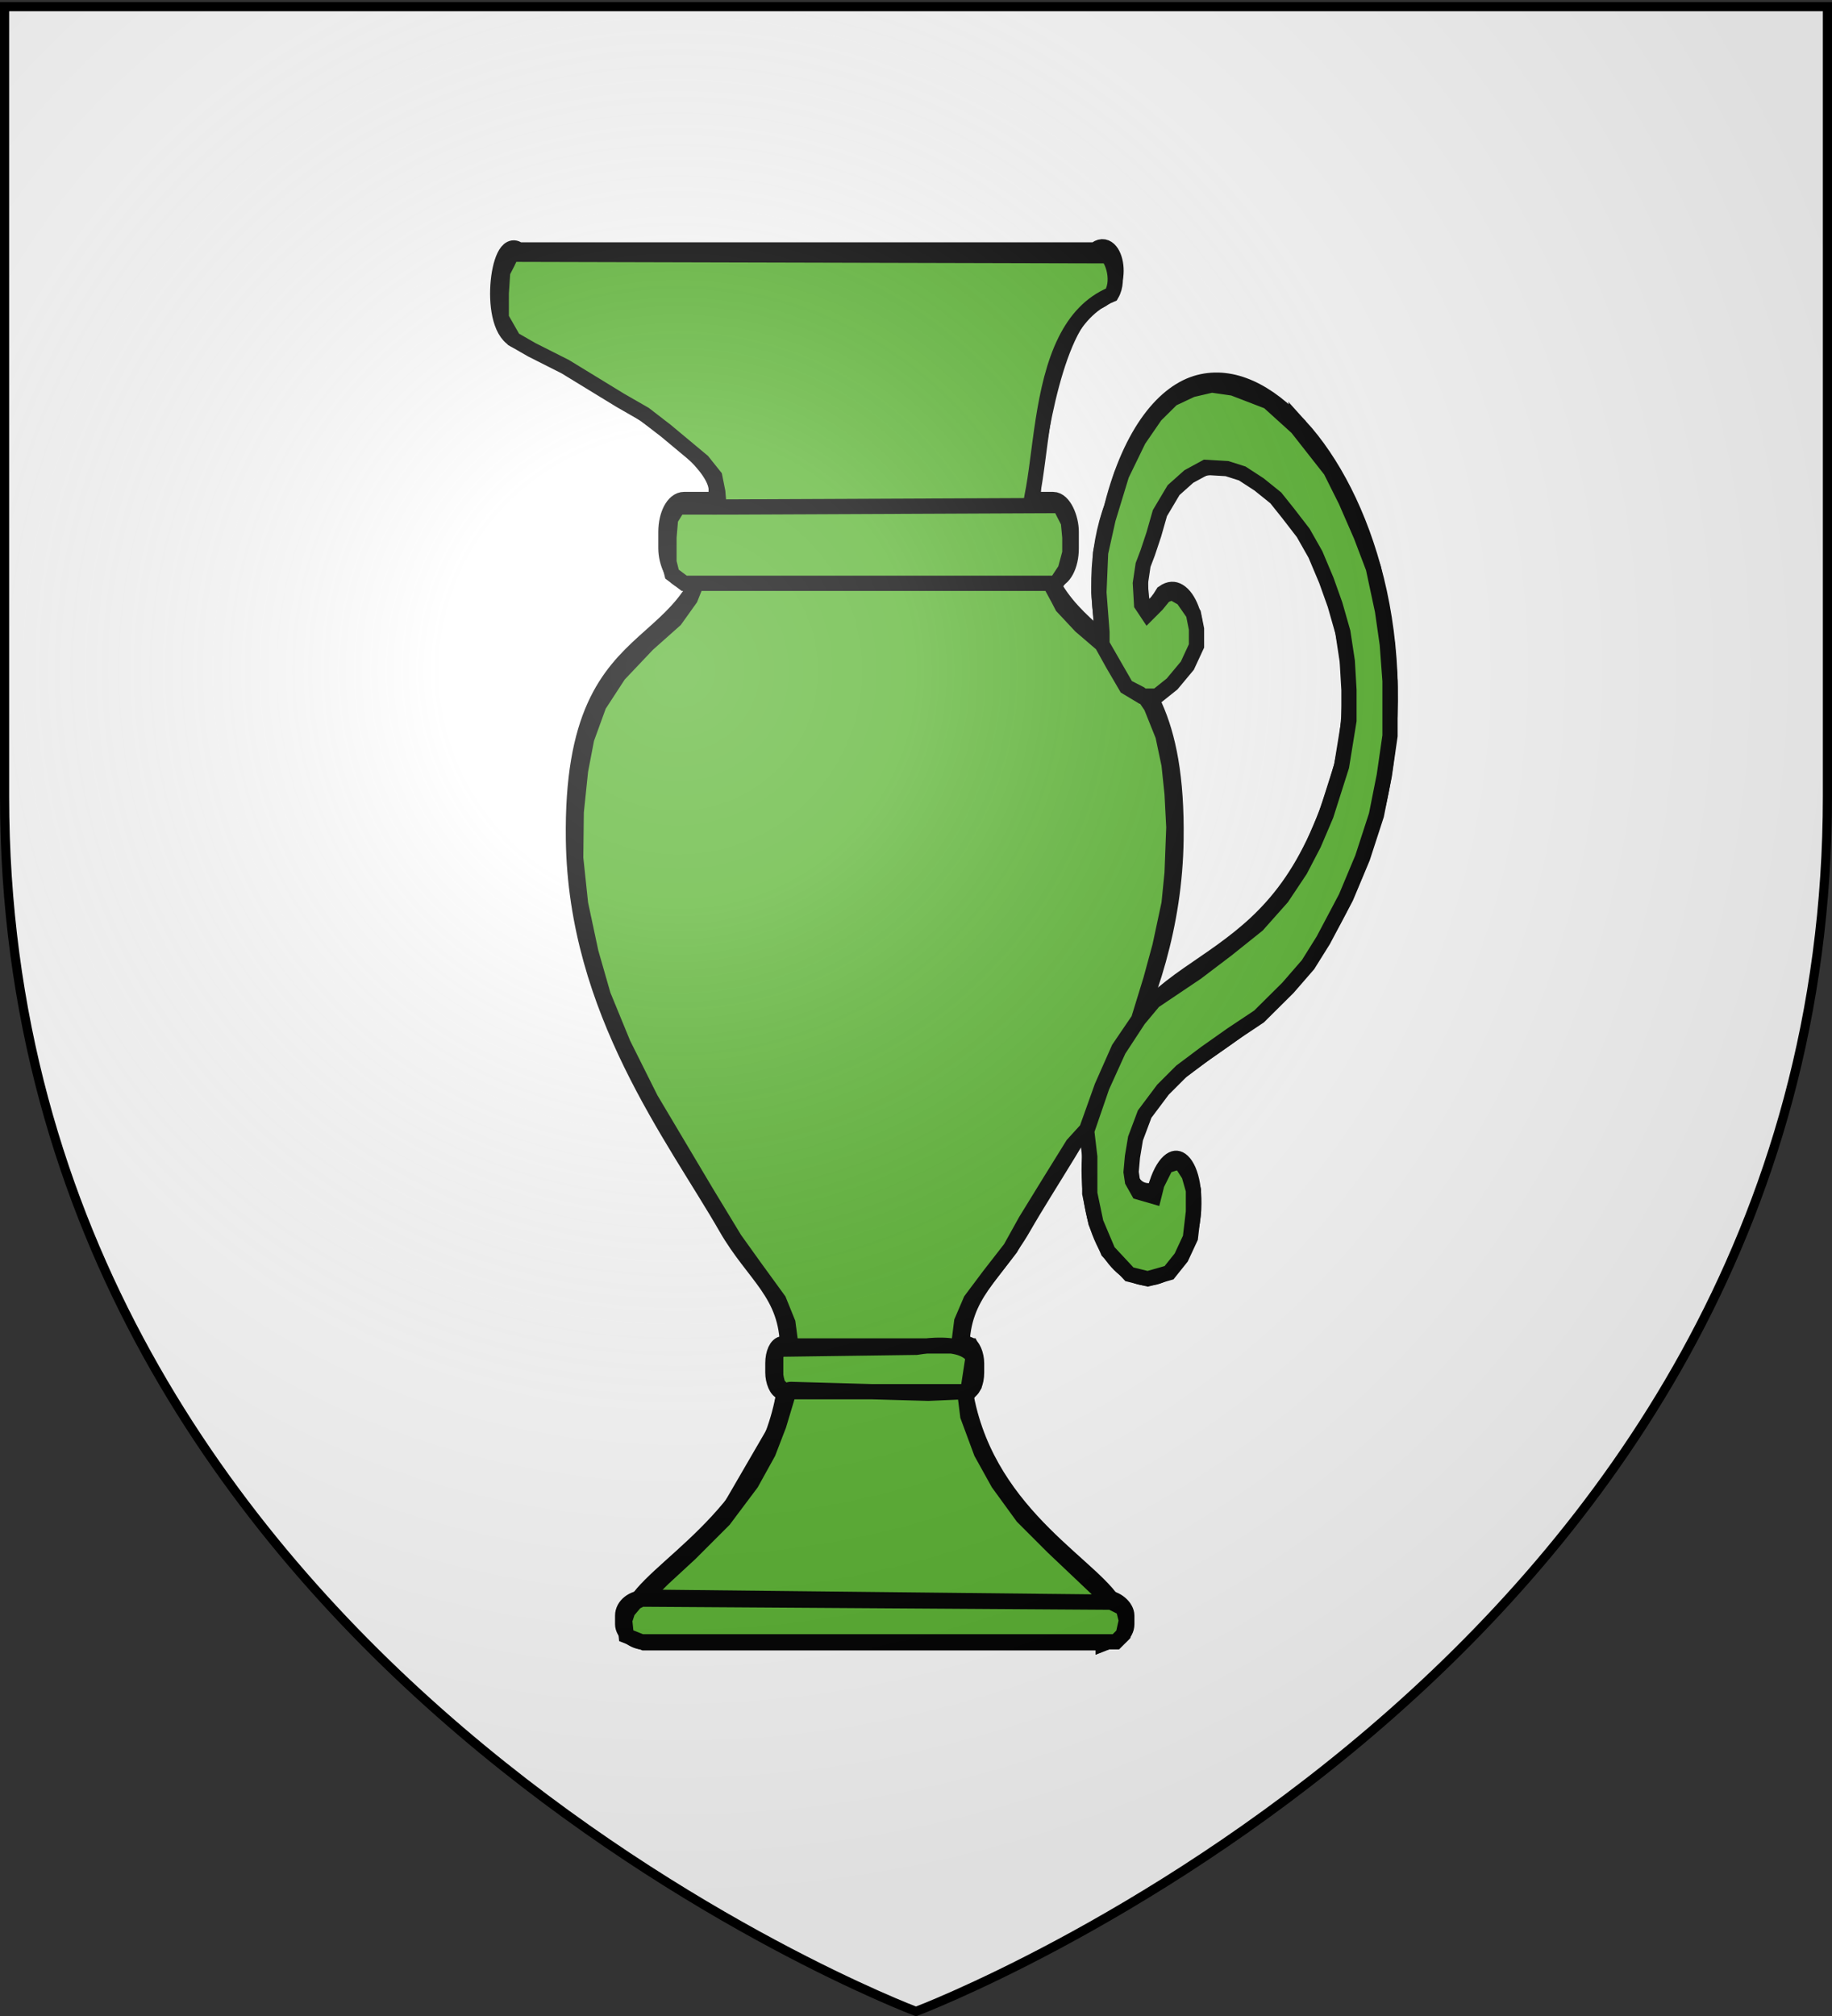 <svg xmlns="http://www.w3.org/2000/svg" xmlns:xlink="http://www.w3.org/1999/xlink" width="600" height="660" version="1.0"><rect width="100%" height="100%" fill="#333333" stroke="none"/><defs><linearGradient id="b"><stop offset="0" style="stop-color:white;stop-opacity:.314"/><stop offset=".19" style="stop-color:white;stop-opacity:.251"/><stop offset=".6" style="stop-color:#6b6b6b;stop-opacity:.125"/><stop offset="1" style="stop-color:black;stop-opacity:.125"/></linearGradient><linearGradient id="a"><stop offset="0" style="stop-color:#fd0000;stop-opacity:1"/><stop offset=".5" style="stop-color:#e77275;stop-opacity:.659"/><stop offset="1" style="stop-color:black;stop-opacity:.323"/></linearGradient><radialGradient xlink:href="#b" id="c" cx="221.445" cy="226.331" r="300" fx="221.445" fy="226.331" gradientTransform="matrix(1.353 0 0 1.349 -77.63 -85.747)" gradientUnits="userSpaceOnUse"/></defs><g style="display:inline"><path d="M300 658.5s298.5-112.32 298.5-397.772V2.176H1.5v258.552C1.5 546.18 300 658.5 300 658.5z" style="fill:#fff;fill-opacity:1;fill-rule:evenodd;stroke:none;stroke-width:1px;stroke-linecap:butt;stroke-linejoin:miter;stroke-opacity:1"/><g style="display:inline"><g style="opacity:1"><g style="opacity:1;display:inline"><path d="M0 0h600v660H0z" style="opacity:1;fill:none;fill-opacity:1;fill-rule:nonzero;stroke:none;stroke-width:7.56;stroke-linecap:round;stroke-linejoin:round;stroke-miterlimit:4;stroke-dasharray:none;stroke-opacity:1;display:inline" transform="matrix(3.333 0 0 3.333 -689.113 -580)"/></g></g><g style="fill:#fff;fill-opacity:1;stroke:#000;stroke-width:4.703;stroke-miterlimit:4;stroke-dasharray:none;stroke-opacity:1;display:inline" transform="matrix(1.35 0 0 1.35 -121.904 -233.7)"><path d="M358.42 571.002c4.073-1.544 5.42-4.945 0-11.191-9.064-10.446-35.492-25.276-35.266-59.829.088-13.495 8.293-17.789 14.957-29.393 12.714-22.138 36.4-52.364 36.987-93.866.85-60.131-34.709-38.54-34.631-85.204 1.087-11.234 5.66-41.023 15.66-45.595 7.272-2.511 4.348-15.777 0-11.694H215.97c-4.348-4.083-7.272 18.589 0 21.1 10.001 4.572 47.494 24.955 48.581 36.19.078 46.663-35.48 25.072-34.63 85.203.586 41.502 24.273 71.728 36.986 93.866 6.664 11.604 14.869 15.898 14.957 29.393.226 34.553-26.202 49.383-35.266 59.829-5.42 6.246-4.073 9.647 0 11.19H358.42z" style="fill:#fff;fill-opacity:1;fill-rule:evenodd;stroke:#000;stroke-width:4.703;stroke-linecap:butt;stroke-linejoin:miter;stroke-miterlimit:4;stroke-dasharray:none;stroke-opacity:1;display:inline"/><rect width="97.318" height="18.692" x="252.356" y="294.743" rx="3.905" ry="7.343" style="fill:#fff;fill-opacity:1;stroke:#000;stroke-width:4.703;stroke-miterlimit:4;stroke-dasharray:none;stroke-opacity:1"/><rect width="48.414" height="10.716" x="278.302" y="499.483" rx="1.943" ry="4.21" style="fill:#fff;fill-opacity:1;stroke:#000;stroke-width:4.703;stroke-miterlimit:4;stroke-dasharray:none;stroke-opacity:1"/><rect width="121.297" height="9.789" x="241.861" y="561.058" rx="4.867" ry="3.846" style="fill:#fff;fill-opacity:1;stroke:#000;stroke-width:4.703;stroke-miterlimit:4;stroke-dasharray:none;stroke-opacity:1"/><g style="fill:#fff;fill-opacity:1;stroke:#000;stroke-width:4.703;stroke-miterlimit:4;stroke-dasharray:none;stroke-opacity:1;display:inline"><path d="M422.68 267.27c10.172 8.466 19.02 21.082 24.163 36.799 5.144 15.717 6.27 34.941.673 53.477l-.088.26-.106.31c-11.605 32.737-30.072 46.115-45.69 54.687-7.807 4.286-14.986 7.632-20.493 11.47-5.507 3.837-9.079 7.815-11.139 13.383-2.282 6.169-2.023 9.138-1.733 10.433.289 1.295.921 2.295 2.402 3.159 1.481.863 3.61.966 4.637.566 1.027-.4-.005.164-.133 1.793 3.678-14.193 14.059-11.485 13.213 2.337-.67 8.488-5.602 13.603-9.767 15.226-4.164 1.623-8.54 1.193-12.753-1.263-4.213-2.456-8.454-7.581-10.214-15.456-1.76-7.876-.736-17.111 2.726-26.47 3.924-10.606 10.388-17.15 17.171-21.877 6.783-4.727 14.163-8.015 21.52-12.052 14.643-8.038 28.76-18.144 38.385-45.018 3.895-13.073 3.116-24.918-.55-36.121-3.688-11.27-10.595-21.464-18.664-28.18-8.07-6.715-17.164-9.817-24.705-8.316-7.54 1.5-13.525 6.672-17.635 18.773l-.406 1.19-.613 1.032c-1.917 3.166-1.833 9.79-.743 12.373.545 1.292.725 1.39 1.203 1.45.478.058 2.108-.164 4.925-3.723 8.183-4.455 14.15 9.153 8.537 15.274-4.585 5.792-9.566 8.971-14.516 8.362-4.95-.61-9.082-5.23-11.373-10.66-4.292-10.173-4.114-23.794 1.221-34.3l-.069-.053c5.977-17.597 16.58-27.306 27.7-29.519 11.119-2.213 22.741 2.19 32.913 10.655z" style="fill:#fff;fill-opacity:1;fill-rule:evenodd;stroke:#000;stroke-width:4.703;stroke-linecap:butt;stroke-linejoin:miter;stroke-miterlimit:4;stroke-dasharray:none;stroke-opacity:1" transform="matrix(.759 0 0 1.003 85.169 8.99)"/></g></g></g><path d="m3382.165-352.954 194.705.505c1.435-.301 4.877 7.444 1.78 12.675-6.922 2.88-11.665 8.302-15.028 15.009-7.68 15.313-8.165 37.318-10.964 51.005l-.504 3.026h9.584l2.828 5.532.464 4.993v4.994l-1.463 5.439-2.996 4.548-1.515.998 3.513 6.492 5.992 6.491 6.99 5.992 3.568 6.42 4.422 7.562 4.994 2.996h4.993l4.994-3.994 4.993-5.993 2.996-6.456v-5.528l-.998-4.993-3.478-4.994-3.513-1.997-2.55.998-2.444 2.996-2.996 2.997-1.997-2.997-.41-6.99.891-5.993 1.516-3.994 1.998-5.993 1.997-6.99 4.476-7.526 4.994-4.459 5.51-2.996 6.991.41 4.994 1.587 5.51 3.585 5.475 4.405 3.995 4.994 4.994 6.473 3.995 7.045 3.566 8.453 2.854 7.99 2.568 8.988 1.444 9.523.553 9.452v9.987l-2.425 14.98-5.083 15.98-4.013 9.434-4.458 8.542-5.992 8.988-7.99 8.989-9.987 7.99-9.987 7.578-13.981 9.399-4.994 5.992-6.456 9.488-5.528 12.483-4.994 14.535.999 8.435v11.985l1.997 9.54 3.995 9.435 6.991 7.508 5.992 1.48 6.991-1.997 3.995-4.994 2.996-6.438.999-8.542v-6.99l-1.427-4.994-2.568-3.995h-1.998l-2.996.998-2.996 5.993-.998 3.994-4.994-1.444-1.997-3.549-.446-2.996.446-4.994.998-5.992 2.997-7.99 5.992-7.989 5.992-5.992 7.99-5.992 8.489-5.992 9.006-5.993 9.47-9.398 6.58-7.58 4.993-7.989 7.402-13.982 5.439-12.983 4.547-13.982 2.586-12.983 1.873-12.983v-17.976l-.892-11.985-1.57-10.985-2.995-13.982-3.995-10.522-4.993-11.45-4.994-9.986-10.986-13.982-9.434-8.542-11.538-4.441-6.991-.999-6.527 1.516-6.456 3.032-5.493 5.44-5.493 7.989-5.564 11.45-4.423 14.516-2.443 10.986-.553 12.983.999 12.983v3.994l-6.991-5.992-5.992-6.402-3.424-6.58 2.688-1h-119.108l-1.997 4.994-4.994 6.99-8.988 7.99-9.47 9.987-6.509 9.987-3.995 10.986-1.997 10.415-1.409 13.554-.178 14.98 1.587 14.98 3.406 15.98 4.013 13.982 6.563 15.979 8.988 17.976 9.505 15.98 8.917 14.98 9.095 14.98 6.438 8.988 7.99 10.986 2.996 7.401.999 7.58h58.923l.998 1.997v10.985l-1.48 1.998h-60.439l-2.996-2.996V6.443l1.998-1.552 2.996-.445-2.996.445-1.998 1.552v9.987l2.996 2.996 1 .999-2.997 9.987-3.46 8.988-5.528 9.987-8.989 11.984-10.985 10.986-12.983 11.984-2.996 2.996 153.799.999-18.975-17.977-9.987-9.986-7.99-10.986-5.546-9.987-4.44-11.984-1-7.99-11.907.525-44.964-1.268c-3.209-.09-2.84 6.501-3.983 11.182l-17.98 30.953-26.116 25.872 152.888 1.646 3.995 1.997.998 3.995-.998 4.548-2.444 2.443h-155.35l-4.994-1.997-.517-4.994.98-2.996 2.533-2.996 1.998-.999 2.996-2.996 12.983-11.984 10.985-10.986 8.989-11.984 5.528-9.987 3.46-8.988 2.996-9.987-2.887-2.442c-1.986-4.229-1.731-12.45.53-12.481l44.407-.6c11.108-1.805 25.454-.971 16.873 14.524l1.997-12.983-.998-1.997h-3.995l.999-7.99 2.996-6.99 5.992-7.99 6.991-8.989 4.994-8.988 7.989-12.983 7.437-11.984 4.547-4.994 4.994-13.982 5.44-11.984 6.544-9.987 3.995-12.983 2.996-10.986 2.996-13.981.999-9.987.57-14.98-.57-10.986-.999-9.524-1.997-9.452-3.856-9.608-1.71-2.492-1.993-1.675-4.413-2.27-8.002-13.916-6.991-5.992-5.992-6.573-2.996-6.41v-.998H3438.73l-3.995-2.997-.999-3.994v-7.99l.51-5.992 2.486-3.995h14.98l108.858-.475-110.436.475-.419-4.993-.999-4.994-3.994-4.993-5.992-4.994-5.993-4.993-6.99-5.394-7.99-4.593-17.977-10.986-10.985-5.544-5.992-3.444-3.995-6.991v-7.99l.456-6.99 1.541-2.997 1.359-2.862z" style="fill:#5bb532;fill-opacity:1;fill-rule:evenodd;stroke:#000;stroke-width:4.993;stroke-linecap:butt;stroke-linejoin:miter;stroke-miterlimit:4;stroke-dasharray:none;stroke-opacity:1;display:inline" transform="translate(-3214.643 436.184)"/></g><path d="M300 658.5s298.5-112.32 298.5-397.772V2.176H1.5v258.552C1.5 546.18 300 658.5 300 658.5z" style="opacity:1;fill:url(#c);fill-opacity:1;fill-rule:evenodd;stroke:none;stroke-width:1px;stroke-linecap:butt;stroke-linejoin:miter;stroke-opacity:1"/><path d="M300 658.5S1.5 546.18 1.5 260.728V2.176h597v258.552C598.5 546.18 300 658.5 300 658.5z" style="opacity:1;fill:none;fill-opacity:1;fill-rule:evenodd;stroke:#000;stroke-width:3;stroke-linecap:butt;stroke-linejoin:miter;stroke-miterlimit:4;stroke-dasharray:none;stroke-opacity:1"/></svg>
